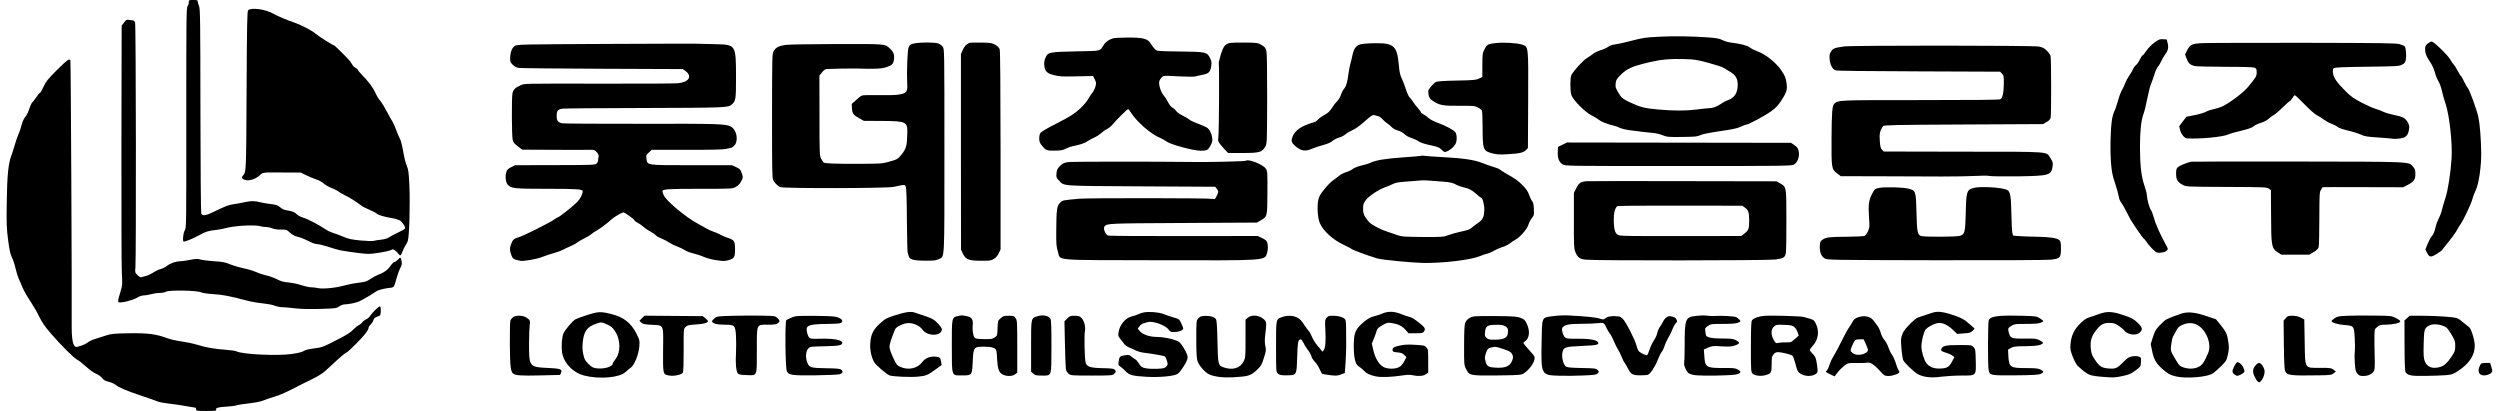 <?xml version="1.0" standalone="no"?>
<!DOCTYPE svg PUBLIC "-//W3C//DTD SVG 20010904//EN"
 "http://www.w3.org/TR/2001/REC-SVG-20010904/DTD/svg10.dtd">
<svg version="1.0" xmlns="http://www.w3.org/2000/svg"
 width="3072pt" height="505pt" viewBox="0 0 3072 505"
 preserveAspectRatio="xMidYMid meet">
<g transform="translate(0,505) scale(0.1,-0.1)"
fill="#000000" stroke="none">
<path d="M2320 5022 c0 -15 -7 -38 -16 -50 -14 -20 -15 -161 -15 -1372 1
-1333 1 -1350 -19 -1382 -20 -32 -29 -138 -12 -138 24 1 119 41 192 81 82 45
105 52 215 65 28 3 73 11 100 19 115 32 362 46 436 25 19 -6 50 -10 70 -10 20
0 54 -7 75 -16 25 -11 63 -16 107 -15 65 1 69 0 110 -38 30 -27 58 -42 97 -51
30 -7 88 -30 128 -51 47 -25 87 -39 110 -39 21 0 84 -16 141 -35 57 -19 131
-40 165 -45 130 -22 279 -40 323 -40 67 0 243 30 276 47 25 13 30 12 54 -7 15
-11 33 -30 40 -40 21 -29 28 -25 48 27 10 27 26 60 36 74 10 15 23 39 29 55
20 51 31 449 20 700 -7 141 -12 180 -29 219 -11 26 -28 84 -36 129 -30 160
-36 183 -54 217 -10 19 -30 67 -45 108 -15 40 -35 85 -45 100 -10 14 -40 68
-67 119 -26 51 -63 111 -81 132 -19 21 -45 65 -59 97 -28 64 -93 151 -167 224
-26 26 -47 52 -47 58 0 6 -13 17 -30 26 -16 8 -37 30 -46 48 -15 28 -36 53
-107 124 -11 10 -38 37 -62 61 -23 23 -45 42 -47 42 -13 0 -198 117 -230 146
-41 37 -184 111 -265 138 -85 28 -205 79 -255 108 -92 55 -278 79 -309 41 -12
-13 -15 -185 -19 -992 -5 -1025 -4 -993 -48 -1043 -20 -23 -3 -44 43 -52 47
-9 120 17 167 60 43 38 18 36 318 34 l185 0 70 -35 c39 -18 94 -41 124 -51 29
-9 70 -31 90 -50 21 -18 62 -42 93 -54 31 -11 67 -29 80 -39 13 -10 50 -32 83
-49 67 -33 154 -88 200 -125 17 -14 65 -39 107 -56 42 -18 82 -39 88 -46 14
-17 88 -39 185 -55 38 -6 83 -20 100 -30 34 -21 71 -82 60 -100 -4 -7 -40 -27
-79 -45 -39 -18 -88 -44 -108 -57 -26 -18 -58 -28 -103 -33 -36 -4 -79 -10
-94 -15 -16 -4 -87 -2 -162 5 -111 11 -147 19 -209 45 -41 18 -97 39 -125 47
-27 8 -68 27 -90 42 -88 59 -223 130 -276 145 -31 9 -66 27 -79 40 -26 29 -59
42 -123 51 -33 4 -59 16 -83 37 -29 25 -47 32 -112 40 -42 5 -97 14 -122 20
-80 20 -122 21 -194 5 -39 -9 -103 -20 -143 -26 -57 -7 -99 -23 -207 -75 -135
-67 -173 -75 -193 -42 -5 6 -9 574 -10 1262 -1 1116 -3 1255 -17 1289 -9 20
-16 46 -16 56 0 16 -8 19 -55 19 -53 0 -55 -1 -55 -28z"/>
<path d="M1524 4773 l-29 -38 -3 -1445 c-1 -795 1 -1512 5 -1594 8 -141 7
-155 -15 -225 -31 -101 -36 -127 -24 -135 21 -13 174 24 223 54 32 20 62 30
88 30 21 0 60 7 87 15 27 8 73 15 102 15 29 0 67 7 84 16 42 22 374 16 428 -8
21 -9 82 -18 150 -22 111 -6 205 -24 411 -79 53 -14 143 -30 201 -35 57 -6
122 -18 143 -28 22 -9 65 -18 95 -19 30 0 102 -7 159 -14 68 -8 172 -10 303
-7 191 6 200 7 236 31 20 14 51 25 69 25 39 0 127 17 168 33 34 13 177 96 215
125 24 18 104 39 179 46 41 4 45 10 72 111 12 44 32 101 46 127 20 38 24 56
18 86 -10 54 -14 56 -45 22 -15 -16 -35 -30 -44 -30 -8 0 -29 -20 -46 -45 -35
-51 -84 -87 -150 -110 -24 -9 -68 -32 -97 -52 -45 -31 -64 -37 -140 -46 -48
-5 -126 -20 -173 -33 -107 -31 -273 -48 -332 -34 -24 5 -62 10 -86 10 -24 0
-77 12 -119 26 -41 14 -112 29 -157 33 -62 6 -96 15 -141 39 -33 17 -90 38
-127 46 -37 8 -98 28 -135 45 -38 16 -105 36 -149 44 -45 9 -117 30 -160 47
-67 28 -98 34 -204 40 -69 5 -144 14 -166 21 -35 11 -55 10 -127 -4 -47 -9
-100 -17 -117 -17 -56 0 -123 -23 -167 -56 -24 -18 -59 -36 -78 -40 -18 -3
-58 -21 -87 -40 -29 -19 -71 -39 -93 -45 -22 -6 -48 -12 -58 -15 -11 -3 -29 6
-48 26 -30 30 -31 34 -25 91 10 104 7 2984 -4 3013 -5 15 -17 26 -29 26 -10 0
-32 3 -48 6 -25 5 -33 1 -59 -33z"/>
<path d="M20395 4599 c-182 -9 -196 -11 -380 -58 -66 -17 -144 -34 -172 -37
-32 -4 -66 -16 -85 -31 -18 -13 -58 -31 -88 -39 -30 -9 -71 -28 -90 -43 -19
-15 -57 -41 -85 -58 -47 -30 -151 -145 -185 -203 -17 -30 -18 -185 -2 -245 17
-60 168 -213 252 -255 36 -18 74 -41 86 -51 24 -22 108 -56 174 -70 25 -6 61
-18 80 -28 19 -10 72 -24 118 -30 132 -18 232 -30 298 -35 34 -3 86 -16 115
-28 50 -21 67 -23 237 -21 161 2 188 4 225 22 27 13 112 30 242 49 154 22 213
35 256 55 31 15 63 27 71 27 26 0 229 110 304 164 53 38 83 70 120 126 71 109
79 138 66 226 -10 61 -20 85 -61 146 -67 99 -198 204 -300 239 -30 11 -69 30
-88 45 -33 25 -112 46 -228 60 -33 3 -81 17 -107 30 -38 20 -73 26 -175 34
-209 15 -417 18 -598 9z m601 -322 c89 -24 174 -52 189 -63 15 -10 50 -33 79
-49 66 -39 92 -87 89 -167 -4 -96 -42 -151 -123 -180 -19 -6 -57 -26 -83 -44
-52 -36 -103 -54 -152 -54 -16 0 -79 -7 -140 -15 -138 -18 -286 -18 -485 0
-167 15 -217 28 -355 94 -62 30 -88 49 -106 77 -56 86 -60 98 -56 147 4 43 11
55 57 102 82 83 139 108 360 161 140 33 252 43 430 38 121 -3 152 -8 296 -47z"/>
<path d="M13683 4580 c-49 -11 -96 -43 -120 -81 -53 -82 -18 -73 -334 -80
-335 -7 -352 -10 -381 -76 -15 -33 -19 -59 -16 -95 8 -75 32 -100 119 -121 78
-19 81 -19 328 -14 l153 3 21 -42 c18 -39 19 -46 7 -90 -8 -26 -26 -61 -40
-78 -15 -17 -37 -50 -49 -74 -12 -23 -53 -73 -92 -110 -70 -66 -129 -104 -284
-183 -129 -65 -198 -106 -212 -125 -7 -10 -13 -39 -13 -65 0 -36 6 -54 30 -84
50 -63 62 -68 163 -66 75 1 100 6 138 26 25 13 63 26 85 30 76 13 148 37 178
60 17 12 53 32 80 44 27 11 66 36 86 55 21 19 54 42 74 51 21 10 54 38 74 63
43 53 174 181 184 182 4 0 20 -19 34 -42 74 -116 244 -265 359 -312 28 -12 66
-33 85 -48 45 -34 329 -110 411 -110 80 0 93 6 123 63 24 42 27 57 21 98 -7
55 -33 103 -67 125 -13 8 -61 29 -108 46 -47 17 -95 40 -106 51 -12 11 -49 33
-82 49 -33 16 -68 40 -78 55 -9 14 -30 33 -45 41 -17 8 -40 36 -55 67 -15 28
-39 67 -55 85 -34 38 -63 131 -54 171 3 16 17 38 30 51 23 22 25 22 206 12
101 -5 193 -6 204 -2 11 4 50 13 88 20 80 15 101 35 111 111 6 42 3 59 -16 98
-35 71 -55 75 -353 78 -137 1 -264 5 -282 8 -32 6 -52 26 -96 94 -36 56 -92
70 -272 70 -82 -1 -164 -4 -182 -9z"/>
<path d="M26472 4526 c-35 -26 -77 -69 -98 -101 -20 -30 -41 -55 -45 -55 -5 0
-21 -23 -35 -52 -14 -29 -36 -60 -49 -70 -12 -9 -28 -32 -35 -50 -8 -18 -28
-54 -47 -79 -18 -26 -40 -66 -48 -90 -9 -24 -27 -62 -40 -85 -14 -24 -36 -82
-49 -131 -13 -49 -33 -107 -45 -130 -11 -23 -25 -73 -30 -110 -18 -126 -23
-365 -12 -512 10 -122 17 -161 50 -260 21 -64 42 -137 46 -163 3 -27 16 -60
29 -75 13 -16 40 -62 60 -103 20 -41 46 -91 57 -110 47 -76 153 -230 159 -230
4 0 19 -17 33 -38 34 -50 97 -117 124 -131 29 -15 108 -3 129 20 16 18 16 22
-9 67 -78 142 -133 267 -152 342 -9 35 -25 77 -36 92 -19 26 -48 139 -49 186
0 13 -13 63 -29 110 -39 114 -54 246 -55 472 0 198 14 333 45 415 11 28 31
110 45 184 14 74 35 157 48 185 12 28 30 80 41 116 10 36 29 76 41 90 13 14
32 46 43 71 11 25 30 57 41 72 40 51 50 89 37 143 l-12 49 -46 3 c-41 3 -52
-2 -107 -42z"/>
<path d="M29831 4514 c-27 -22 -31 -33 -31 -73 0 -48 17 -89 73 -171 16 -25
38 -76 48 -113 9 -38 29 -85 42 -105 14 -21 33 -73 43 -117 9 -44 29 -116 45
-160 47 -137 86 -486 74 -670 -11 -181 -45 -396 -75 -485 -16 -47 -34 -110
-41 -140 -6 -30 -24 -80 -40 -110 -15 -30 -33 -76 -38 -101 -15 -66 -29 -101
-52 -125 -11 -12 -33 -53 -48 -90 l-28 -69 18 -37 c31 -62 48 -64 123 -17 36
23 66 44 66 48 0 3 34 47 75 96 41 50 87 113 101 140 15 28 37 64 49 80 35 47
133 255 146 310 7 28 25 76 41 108 37 75 69 292 67 457 -2 175 -17 360 -35
442 -23 101 -110 337 -133 362 -11 12 -30 46 -44 77 -14 31 -30 60 -36 63 -6
4 -23 31 -37 59 -15 29 -36 63 -48 77 -13 14 -35 46 -49 71 -31 55 -202 219
-228 219 -9 0 -31 -12 -48 -26z"/>
<path d="M11244 4518 c-83 -15 -86 -22 -95 -215 -4 -93 -5 -209 -2 -260 8
-120 -1 -135 -89 -153 -37 -7 -119 -11 -198 -9 -74 1 -166 1 -205 0 -70 -1
-70 -2 -129 -55 l-60 -53 3 -54 c3 -63 17 -83 94 -125 l52 -29 220 -1 c303 -2
318 -9 314 -152 -3 -149 -13 -185 -64 -252 -50 -65 -59 -70 -170 -100 -75 -21
-97 -22 -365 -23 -281 -1 -414 4 -428 16 -7 6 -22 28 -33 48 -18 36 -19 65
-19 529 l-1 491 32 40 c23 29 39 39 62 41 74 4 297 8 362 6 220 -7 311 -3 365
16 73 25 87 39 95 95 8 57 -5 93 -47 132 -66 61 -35 59 -655 58 -312 -1 -597
-5 -633 -11 -78 -11 -118 -32 -143 -76 -19 -32 -19 -64 -20 -795 0 -676 1
-765 15 -792 18 -33 51 -67 86 -84 35 -18 1320 -16 1393 3 30 7 73 16 97 20
40 6 43 5 53 -21 7 -18 12 -172 13 -408 2 -209 6 -387 9 -395 3 -8 8 -28 12
-43 9 -46 58 -60 205 -60 105 -1 132 2 165 19 75 36 70 -63 70 1331 0 1247 0
1252 -21 1279 -11 15 -36 33 -55 40 -40 15 -211 16 -285 2z"/>
<path d="M11910 4522 c-38 -17 -59 -40 -80 -87 l-22 -50 0 -1202 1 -1201 23
-49 c35 -72 72 -87 223 -87 110 -1 123 1 158 23 25 15 47 40 60 70 l22 46 0
1215 c-1 810 -4 1225 -11 1245 -7 20 -26 39 -55 55 -40 23 -56 25 -174 27 -71
2 -137 -1 -145 -5z"/>
<path d="M15109 4522 c-57 -15 -77 -43 -109 -146 -16 -54 -27 -102 -24 -108 8
-13 4 -841 -5 -903 -6 -46 -4 -53 24 -88 16 -21 45 -54 63 -73 l33 -34 181 0
c205 0 237 9 277 80 20 36 20 49 22 587 0 378 -3 562 -10 591 -10 34 -20 47
-59 69 -46 27 -52 28 -207 30 -88 1 -171 -2 -186 -5z"/>
<path d="M18380 4521 c-97 -11 -108 -17 -137 -74 -26 -49 -27 -60 -28 -197 l0
-145 -40 -20 c-36 -18 -66 -21 -275 -25 -156 -3 -242 -9 -256 -17 -32 -19 -94
-91 -94 -111 1 -62 14 -94 50 -118 87 -58 128 -66 332 -64 170 1 191 -1 227
-20 22 -11 45 -28 50 -38 5 -9 9 -99 9 -199 1 -286 5 -298 122 -328 52 -14 88
-16 185 -10 146 8 196 19 227 52 l23 25 3 581 c3 681 5 662 -75 689 -60 20
-228 30 -323 19z"/>
<path d="M27065 4520 c-130 -6 -153 -16 -190 -90 l-25 -49 20 -53 c20 -54 41
-74 94 -89 17 -5 185 -9 374 -10 230 0 351 -4 367 -11 21 -10 25 -18 25 -57 0
-48 -7 -59 -105 -178 -58 -71 -223 -196 -322 -243 -23 -11 -68 -25 -100 -31
-32 -6 -74 -20 -93 -31 -19 -12 -82 -31 -140 -42 l-104 -21 -44 -58 -44 -58
12 -49 c12 -48 54 -99 83 -101 170 -8 439 18 510 49 23 11 96 32 162 47 84 20
128 36 146 52 14 13 54 33 89 43 37 11 76 31 94 48 17 17 45 37 61 45 17 8 68
51 113 96 46 45 88 81 92 81 4 0 17 16 29 35 11 19 25 35 30 35 6 0 61 -52
123 -116 68 -69 129 -123 153 -133 22 -10 57 -32 78 -49 22 -17 64 -41 95 -52
32 -12 66 -30 77 -40 11 -11 66 -30 125 -44 58 -13 130 -36 160 -50 47 -22 79
-27 220 -36 91 -6 171 -13 178 -15 7 -3 39 -2 71 2 79 8 108 32 121 101 8 46
7 59 -10 92 -30 58 -59 75 -162 95 -51 10 -113 28 -138 40 -25 12 -71 30 -102
39 -31 9 -108 43 -171 76 -92 49 -130 75 -192 137 -110 110 -151 168 -157 225
-4 35 -2 51 10 60 11 10 111 14 406 18 365 5 394 6 431 25 34 17 41 26 48 64
9 46 2 136 -12 159 -4 7 -32 20 -62 29 -47 13 -191 15 -1184 17 -621 0 -1180
-1 -1240 -4z"/>
<path d="M7400 4510 c-979 -5 -1048 -6 -1073 -23 -35 -23 -55 -73 -58 -142 -2
-51 0 -59 30 -89 24 -24 45 -36 76 -41 24 -3 487 -8 1030 -10 l986 -4 34 -25
c85 -65 39 -137 -95 -149 -36 -4 -445 -6 -910 -5 -1047 1 -969 3 -1029 -23
-59 -25 -86 -53 -94 -97 -11 -58 -9 -528 3 -571 8 -32 22 -50 64 -80 l53 -40
184 -1 c180 -2 642 -2 686 -1 29 1 76 -56 69 -83 -3 -12 -6 -31 -6 -43 0 -13
-9 -32 -19 -42 -18 -18 -42 -19 -511 -20 l-491 -1 -49 -25 c-42 -21 -51 -31
-60 -67 -14 -50 -5 -120 18 -146 43 -48 76 -52 487 -52 364 0 435 -5 435 -29
0 -37 -29 -94 -68 -134 -48 -49 -222 -187 -236 -187 -4 0 -22 -10 -38 -22 -59
-44 -396 -212 -454 -227 -50 -13 -70 -34 -88 -94 -12 -40 -12 -55 -1 -98 8
-28 22 -57 32 -65 17 -13 29 -17 86 -29 39 -8 213 23 274 49 32 13 94 34 138
46 44 12 96 31 115 42 19 11 57 29 85 40 27 11 66 32 85 46 19 15 60 38 90 53
30 14 69 37 85 51 17 14 41 31 55 38 43 22 153 104 188 139 29 29 133 91 153
91 15 0 127 -79 132 -94 3 -8 23 -24 44 -35 21 -10 54 -34 73 -51 19 -18 58
-43 85 -57 28 -14 55 -34 62 -43 7 -10 38 -28 70 -40 32 -13 76 -36 98 -52 22
-15 65 -36 95 -46 30 -11 72 -31 93 -45 21 -14 70 -33 110 -42 40 -9 97 -28
127 -42 33 -15 95 -32 152 -40 87 -13 103 -13 153 1 68 20 78 37 77 138 0 94
-10 109 -86 134 -28 9 -69 26 -91 39 -22 12 -62 30 -90 39 -27 9 -68 27 -90
41 -22 13 -67 38 -100 56 -146 77 -392 283 -420 351 -8 21 -15 42 -15 47 0 27
63 31 454 31 402 0 403 0 447 23 31 17 50 37 67 70 24 45 24 46 7 97 -16 48
-22 54 -69 76 l-53 24 -492 0 c-564 0 -545 -2 -557 77 -6 44 -5 48 29 79 l36
33 428 0 c274 -1 446 3 478 10 28 6 60 13 72 16 12 3 32 19 44 36 45 64 17
189 -51 224 -63 33 -155 36 -1103 34 -518 -1 -955 2 -972 6 -51 13 -65 32 -65
91 0 63 14 81 73 89 23 3 479 7 1012 8 1011 3 1022 4 1069 45 47 43 50 61 50
337 -1 395 -1 396 -249 402 -77 2 -187 4 -245 6 -58 1 -575 0 -1150 -3z"/>
<path d="M16725 4507 c-60 -14 -88 -50 -106 -135 -6 -31 -17 -77 -25 -102 -7
-25 -18 -81 -24 -125 -14 -109 -28 -155 -55 -187 -13 -15 -30 -49 -39 -76 -9
-27 -30 -62 -47 -78 -17 -16 -40 -45 -51 -64 -33 -54 -59 -80 -108 -105 -25
-13 -58 -37 -74 -54 -17 -17 -35 -31 -42 -31 -7 0 -49 -14 -94 -31 -98 -37
-159 -91 -180 -157 -12 -38 -12 -47 2 -70 9 -15 38 -42 63 -59 58 -41 103 -43
184 -8 32 13 94 34 137 45 49 13 89 31 109 49 18 15 53 33 78 40 26 6 61 24
79 40 18 16 58 39 88 52 33 14 91 56 149 107 73 65 98 82 115 78 11 -4 33 -9
49 -13 15 -3 39 -20 54 -37 14 -17 40 -39 57 -50 17 -10 42 -31 56 -47 15 -17
46 -34 78 -43 32 -9 64 -27 80 -44 15 -16 51 -37 82 -46 30 -10 72 -29 92 -43
23 -16 76 -33 143 -47 91 -19 110 -27 140 -56 32 -31 35 -32 66 -20 42 18 86
56 104 91 21 40 19 119 -4 146 -24 29 -116 78 -214 114 -45 16 -95 42 -112 58
-16 16 -45 36 -62 45 -18 9 -33 21 -33 26 0 6 -17 29 -38 53 -21 23 -48 58
-60 78 -12 19 -31 44 -42 54 -11 10 -31 55 -45 99 -14 45 -37 104 -51 133 -19
39 -28 77 -35 160 -21 238 -59 274 -286 272 -70 0 -150 -6 -178 -12z"/>
<path d="M22660 4479 c-118 -17 -134 -23 -158 -59 -20 -29 -23 -45 -20 -90 5
-73 34 -131 73 -144 19 -7 394 -11 1026 -13 l996 -4 24 -25 c21 -22 23 -33 22
-122 -1 -111 -15 -177 -43 -192 -12 -7 -349 -10 -985 -10 -1028 0 -1004 1
-1056 -46 -25 -23 -31 -103 -33 -434 -2 -352 1 -371 67 -420 l47 -35 473 -1
c259 -1 603 -2 762 -3 160 0 349 3 420 7 73 5 148 5 170 0 22 -5 179 -7 350
-5 391 6 413 13 428 127 5 39 2 52 -25 93 -57 89 34 82 -1071 83 l-979 2 -21
21 c-17 17 -23 39 -28 109 -7 87 1 126 40 182 9 13 134 16 988 20 l978 5 43
25 c26 14 45 34 50 50 9 34 9 728 -1 762 -4 15 -25 45 -46 66 -32 31 -52 41
-98 50 -69 14 -2305 15 -2393 1z"/>
<path d="M699 4189 c-113 -113 -135 -141 -164 -205 -19 -41 -38 -74 -43 -74
-6 0 -26 -24 -45 -53 -20 -30 -43 -59 -51 -66 -9 -8 -25 -43 -36 -78 -11 -36
-33 -80 -48 -98 -18 -20 -35 -57 -46 -100 -9 -38 -28 -91 -41 -119 -12 -28
-33 -87 -45 -131 -12 -44 -30 -100 -40 -125 -37 -94 -53 -249 -57 -571 -4
-273 -2 -325 17 -470 16 -122 27 -174 46 -211 13 -26 34 -87 45 -136 11 -48
29 -105 39 -127 11 -22 32 -71 48 -110 16 -38 58 -113 94 -165 35 -52 85 -138
110 -191 36 -73 70 -123 145 -209 129 -149 278 -297 322 -320 20 -10 70 -49
111 -87 44 -40 95 -76 122 -86 27 -11 57 -32 72 -51 19 -26 38 -37 78 -46 29
-7 67 -23 83 -35 55 -41 130 -73 311 -134 98 -33 195 -66 214 -75 20 -8 83
-20 140 -26 58 -6 152 -20 210 -31 58 -10 108 -19 113 -19 4 0 7 -9 7 -20 0
-19 7 -20 126 -20 107 0 125 2 120 15 -8 23 21 32 124 38 52 3 109 10 125 16
17 6 87 17 157 25 75 9 145 22 171 34 25 11 85 31 134 46 75 21 145 53 348
158 17 9 75 38 130 64 55 27 120 67 144 89 24 22 67 61 95 87 94 88 166 148
177 148 5 0 59 49 119 110 101 101 150 165 150 197 0 7 11 23 25 36 14 13 29
36 34 53 5 20 17 32 37 39 16 6 35 14 42 18 14 10 17 103 2 112 -11 7 -93 -73
-124 -119 -9 -15 -32 -34 -49 -41 -18 -8 -38 -23 -44 -34 -7 -11 -27 -28 -45
-37 -18 -9 -49 -34 -68 -55 -21 -24 -76 -61 -140 -94 -221 -116 -239 -124
-340 -136 -52 -6 -104 -17 -115 -25 -26 -19 -72 -31 -164 -44 -176 -25 -607
-4 -676 33 -11 6 -65 14 -120 18 -149 11 -249 28 -355 61 -52 16 -143 35 -201
43 -59 8 -136 25 -172 39 -136 51 -242 65 -472 61 -190 -3 -217 -6 -285 -28
-41 -13 -102 -33 -134 -43 -33 -10 -73 -29 -88 -42 -15 -13 -55 -32 -87 -42
-57 -17 -61 -17 -75 -1 -24 26 -36 114 -35 241 4 321 -10 3261 -16 3270 -14
23 -42 3 -166 -121z"/>
<path d="M19200 3272 l-55 -27 -3 -62 c-4 -77 16 -126 60 -153 33 -20 46 -20
1423 -20 1340 0 1391 1 1421 19 43 26 69 97 57 158 -7 40 -15 52 -51 78 l-44
30 -1376 2 -1377 2 -55 -27z"/>
<path d="M17470 3136 c-3 -2 -107 -12 -230 -20 -221 -15 -341 -36 -407 -69
-15 -8 -55 -20 -88 -27 -61 -14 -108 -32 -135 -55 -8 -7 -39 -20 -68 -30 -30
-9 -68 -29 -85 -44 -18 -15 -51 -39 -74 -55 -23 -16 -72 -64 -107 -108 -53
-65 -67 -90 -77 -136 -17 -83 -7 -226 20 -286 41 -94 162 -204 290 -263 41
-19 86 -43 101 -53 25 -18 193 -79 315 -116 60 -17 417 -52 565 -55 235 -4
574 36 685 80 39 16 86 32 105 36 19 4 55 20 80 35 25 15 70 35 101 44 31 8
73 30 95 47 21 17 53 38 69 46 52 27 144 133 156 181 6 23 25 59 41 80 28 35
30 41 26 113 -2 55 -8 82 -20 96 -10 11 -27 45 -38 77 -14 43 -35 73 -80 119
-62 62 -78 73 -207 147 -40 23 -75 46 -78 51 -3 4 -38 18 -77 29 -39 12 -102
34 -142 50 -90 36 -234 57 -489 70 -110 6 -209 13 -221 16 -12 3 -24 3 -26 0z
m249 -317 c101 -8 132 -15 166 -34 22 -13 65 -29 95 -36 71 -15 104 -32 164
-85 26 -24 52 -44 56 -44 17 0 40 -83 39 -143 -1 -89 -17 -126 -71 -162 -24
-16 -59 -42 -76 -57 -37 -31 -46 -34 -156 -58 -45 -9 -108 -28 -141 -40 -57
-22 -71 -23 -313 -22 -227 2 -259 4 -310 22 -31 12 -89 31 -128 44 -75 24
-173 75 -213 110 -13 12 -37 41 -52 65 -24 37 -29 56 -29 107 0 54 4 66 34
106 39 51 158 130 241 159 30 10 72 28 93 39 30 16 72 23 183 30 79 6 153 12
164 13 26 3 101 -1 254 -14z"/>
<path d="M15307 3074 c-6 -6 -407 -16 -567 -15 -608 7 -1570 6 -1616 -1 -52
-8 -67 -16 -99 -48 -31 -32 -39 -48 -43 -90 -4 -48 -2 -54 29 -87 69 -72 4
-67 1012 -73 l909 -5 19 -24 c24 -29 24 -42 -2 -92 -18 -37 -23 -40 -47 -33
-36 11 -1532 12 -1642 2 -213 -20 -202 -18 -235 -51 -39 -39 -44 -83 -46 -352
-1 -158 2 -188 21 -248 35 -113 -97 -102 1222 -105 1355 -3 1316 -6 1347 87
14 42 14 101 1 136 -6 17 -27 34 -62 50 l-53 25 -905 -1 c-498 -1 -917 2 -932
6 -33 8 -66 88 -46 112 31 38 31 38 963 43 l910 5 48 28 c81 48 79 42 81 342
1 250 0 265 -19 292 -39 54 -220 125 -248 97z"/>
<path d="M26925 3063 c-47 -9 -142 -48 -162 -66 -19 -17 -23 -31 -23 -82 0
-73 18 -103 83 -138 41 -21 48 -22 536 -24 470 -2 496 -3 520 -21 l26 -19 2
-311 c1 -375 6 -402 79 -451 l47 -30 172 0 172 0 53 32 c39 23 56 40 62 62 4
16 8 174 8 351 1 298 2 323 20 352 l20 32 137 1 c76 0 299 0 495 -1 l357 -1
51 26 c81 41 100 67 100 136 0 50 -4 63 -29 91 -55 63 3 61 -1416 63 -709 1
-1299 0 -1310 -2z"/>
<path d="M19490 2823 c-67 -7 -90 -23 -120 -84 l-30 -58 0 -339 c-1 -295 1
-345 16 -383 28 -72 53 -92 131 -100 110 -13 2239 -11 2330 2 101 14 119 25
128 86 4 26 7 209 6 406 0 406 1 401 -79 445 l-42 24 -1153 2 c-633 2 -1168 1
-1187 -1z m1950 -323 c45 -32 53 -56 54 -156 1 -103 -7 -125 -61 -166 l-36
-28 -621 -1 c-706 -1 -827 0 -875 8 -51 9 -70 61 -71 186 0 93 9 133 40 172 6
7 274 9 774 8 l765 -1 31 -22z"/>
<path d="M23090 2741 c-51 -10 -57 -16 -90 -82 -37 -72 -44 -136 -33 -288 8
-107 7 -118 -13 -162 -12 -26 -31 -52 -41 -57 -10 -5 -103 -10 -208 -11 -224
-1 -265 -6 -308 -35 -29 -19 -32 -27 -35 -76 -4 -76 17 -130 59 -155 33 -20
55 -20 1364 -23 765 -1 1365 1 1414 7 115 12 126 24 126 136 0 71 -3 88 -20
104 -26 26 -121 40 -280 42 -66 0 -158 4 -205 7 l-84 7 -8 35 c-5 19 -10 125
-12 235 -4 212 -13 267 -49 289 -51 32 -333 50 -417 26 -83 -23 -89 -44 -95
-313 -6 -233 -12 -257 -72 -275 -44 -13 -428 -15 -473 -3 -47 13 -55 47 -60
286 -7 270 -8 273 -100 297 -68 17 -289 23 -360 9z"/>
<path d="M7330 1210 c-51 -8 -214 -61 -259 -84 -35 -19 -129 -129 -148 -175
-22 -53 -28 -196 -10 -262 30 -116 140 -222 262 -253 191 -49 440 -27 513 44
15 14 43 38 63 52 47 34 100 169 106 271 4 64 2 73 -36 147 -67 132 -156 202
-305 240 -97 25 -133 28 -186 20z m128 -146 c49 -21 67 -36 97 -80 73 -106 75
-268 4 -353 -16 -20 -29 -41 -29 -48 0 -40 -113 -72 -206 -58 -37 5 -56 16
-94 54 -41 41 -49 56 -62 116 -12 53 -13 90 -7 152 14 133 53 187 164 225 65
22 63 22 133 -8z"/>
<path d="M11140 1213 c-19 -2 -85 -19 -147 -39 -103 -33 -116 -41 -181 -100
-82 -75 -109 -130 -118 -236 -7 -81 12 -176 48 -238 21 -37 149 -147 189 -163
39 -15 258 -24 353 -15 97 10 118 19 219 93 l68 49 -7 41 c-8 51 -13 56 -66
62 -71 7 -127 -16 -166 -67 -58 -78 -170 -102 -267 -59 -44 20 -49 26 -91 116
-27 58 -44 109 -44 131 0 32 20 96 68 213 14 35 108 79 167 79 65 0 139 -35
171 -81 53 -77 207 -85 234 -13 9 22 4 32 -33 75 -45 54 -82 77 -162 103 -27
8 -75 24 -105 35 -55 20 -63 21 -130 14z"/>
<path d="M14055 1211 c-22 -4 -53 -14 -70 -23 -16 -8 -53 -21 -81 -27 -75 -18
-147 -105 -159 -193 -7 -43 -4 -51 21 -82 16 -19 37 -46 47 -61 11 -14 35 -33
55 -42 21 -8 60 -26 87 -39 28 -13 75 -26 105 -29 103 -12 245 -37 256 -46 6
-5 17 -30 24 -55 12 -42 11 -46 -9 -68 -19 -21 -34 -24 -113 -28 -51 -2 -114
1 -142 7 -45 10 -55 17 -81 58 -16 26 -37 49 -45 52 -8 3 -28 17 -45 31 -27
23 -36 25 -80 19 -61 -8 -71 -17 -79 -76 -6 -43 -5 -47 21 -64 15 -10 44 -35
63 -55 45 -49 85 -60 254 -70 156 -9 330 6 382 33 30 15 100 117 123 179 13
35 0 73 -51 155 -30 47 -48 65 -79 77 -64 26 -174 46 -249 46 -83 0 -170 30
-205 72 l-25 29 22 30 c12 16 34 32 48 35 14 3 36 10 50 15 57 21 220 -35 259
-90 20 -28 28 -31 72 -31 53 0 109 22 109 43 0 7 -11 36 -25 65 -24 50 -26 52
-97 72 -40 12 -95 31 -123 42 -55 22 -175 31 -240 19z"/>
<path d="M16991 1199 c-24 -11 -65 -25 -90 -31 -68 -16 -109 -41 -177 -105
-75 -72 -89 -116 -89 -278 1 -137 22 -218 63 -239 15 -8 41 -29 57 -46 39 -41
67 -55 146 -74 68 -15 195 -11 349 13 41 6 80 7 105 1 69 -16 134 -12 166 11
l29 20 0 143 c0 135 -1 144 -23 168 -21 23 -33 25 -138 31 -83 5 -133 3 -183
-8 -78 -16 -98 -29 -94 -59 3 -18 12 -22 60 -26 45 -4 64 -11 84 -32 l26 -26
-28 -53 c-20 -37 -40 -60 -64 -71 -48 -25 -140 -24 -189 2 -54 27 -103 108
-126 208 l-18 79 26 64 c14 35 28 76 32 91 8 31 24 46 88 81 42 23 53 25 101
17 79 -13 124 -35 166 -82 l38 -43 87 0 c74 0 89 3 101 19 24 34 16 51 -48
102 -80 63 -94 71 -143 84 -22 6 -68 22 -102 36 -75 29 -150 30 -212 3z"/>
<path d="M23755 1210 c-32 -9 -139 -45 -190 -63 -34 -13 -127 -103 -169 -164
-17 -27 -31 -62 -35 -95 -6 -48 10 -213 25 -262 10 -30 137 -152 183 -175 71
-37 166 -47 283 -30 57 7 167 14 244 14 193 0 186 -7 182 181 -3 135 -4 144
-27 168 -24 26 -26 26 -178 26 -160 0 -203 -9 -217 -46 -9 -24 0 -32 59 -49
30 -9 65 -25 77 -35 l23 -19 -30 -57 c-35 -67 -64 -82 -158 -83 -69 -1 -125
24 -157 69 -30 42 -60 144 -60 204 0 53 23 154 46 198 17 33 113 85 165 89 51
5 116 -26 176 -84 l52 -50 82 6 c71 5 85 9 108 32 l26 26 -60 54 c-70 63 -115
86 -243 126 -94 29 -151 34 -207 19z"/>
<path d="M25863 1211 c-22 -4 -58 -14 -80 -23 -21 -9 -64 -23 -96 -33 -47 -13
-72 -29 -123 -78 -76 -73 -114 -153 -122 -259 -4 -59 -1 -77 29 -154 19 -48
45 -97 59 -109 130 -118 141 -122 314 -136 116 -10 145 -9 217 6 98 19 126 31
194 83 48 37 50 39 53 94 3 54 2 56 -27 66 -19 7 -50 8 -79 3 -43 -7 -57 -16
-114 -74 -73 -73 -92 -81 -176 -75 -75 5 -108 23 -149 78 -52 71 -64 99 -70
155 -11 102 3 155 59 230 59 79 98 100 178 97 45 -2 64 -8 108 -38 29 -20 56
-42 60 -48 37 -59 151 -77 197 -31 38 37 32 62 -28 119 -44 43 -68 57 -157 88
-113 40 -180 51 -247 39z"/>
<path d="M26815 1200 c-41 -12 -160 -57 -193 -74 -15 -8 -52 -40 -83 -73 -49
-51 -60 -71 -84 -145 l-27 -86 17 -83 c20 -103 48 -152 122 -219 69 -62 100
-79 173 -96 114 -27 361 -10 440 31 19 10 67 50 106 89 69 68 73 74 90 148 15
69 16 87 5 160 -15 97 -24 117 -96 207 l-54 67 -124 42 c-127 43 -215 53 -292
32z m191 -146 c108 -63 173 -236 128 -341 -48 -113 -72 -148 -115 -170 -52
-27 -125 -30 -191 -7 -41 14 -51 23 -89 87 -70 117 -69 114 -59 195 5 41 15
84 22 96 7 13 25 46 40 73 21 40 36 54 75 71 68 30 133 28 189 -4z"/>
<path d="M9025 1170 c-203 -5 -211 -6 -242 -29 -18 -14 -33 -31 -33 -38 0 -27
57 -43 153 -43 127 0 132 -5 141 -141 3 -57 3 -149 0 -204 -8 -117 1 -225 21
-252 11 -15 30 -19 105 -22 139 -5 130 -25 130 305 0 333 -8 314 137 314 69 0
100 4 118 16 32 21 31 34 -2 66 -27 25 -33 26 -173 29 -80 2 -239 2 -355 -1z"/>
<path d="M11772 1167 c-77 -18 -77 -17 -76 -375 1 -378 -7 -355 130 -355 118
0 119 1 127 174 8 174 13 179 139 179 99 0 145 -16 152 -53 3 -12 7 -60 9
-107 6 -113 22 -158 67 -181 48 -26 120 -25 154 2 l26 20 0 321 c0 307 -1 321
-21 349 -19 27 -25 29 -84 29 -57 0 -68 -3 -99 -31 -35 -30 -35 -31 -38 -122
-3 -91 -3 -91 -36 -114 -30 -19 -44 -22 -134 -20 -84 2 -102 5 -114 21 -18 25
-28 97 -21 156 7 61 -15 95 -70 104 -21 4 -45 8 -53 10 -8 2 -34 -1 -58 -7z"/>
<path d="M12748 1164 c-80 -24 -78 -17 -78 -369 l0 -312 26 -23 c22 -22 35
-24 104 -25 127 0 119 -22 120 357 1 209 -3 324 -10 337 -22 42 -92 57 -162
35z"/>
<path d="M19081 1165 c-141 -20 -132 1 -138 -326 -7 -398 -6 -400 222 -406 71
-2 201 -1 289 3 140 6 161 9 178 26 20 20 20 20 -1 41 -20 20 -33 22 -194 25
-127 2 -178 7 -194 17 -30 20 -55 109 -45 165 12 74 29 80 240 89 190 8 217
14 196 49 -17 26 -116 42 -257 40 -116 -1 -130 1 -148 19 -26 25 -44 100 -29
118 29 35 77 45 227 46 81 0 175 4 208 8 70 9 78 5 104 -55 11 -24 31 -59 46
-78 14 -18 36 -61 49 -95 14 -33 33 -73 44 -88 11 -16 32 -57 46 -92 14 -36
32 -72 40 -80 7 -9 26 -40 40 -68 36 -72 59 -85 151 -85 41 0 84 3 94 7 30 9
89 98 121 182 16 42 38 86 48 97 11 12 27 46 37 76 9 30 30 75 45 100 16 25
38 69 49 99 11 30 30 64 42 77 20 21 21 27 9 49 -13 24 -19 27 -71 39 -33 7
-73 -22 -94 -67 -8 -18 -26 -47 -39 -65 -13 -18 -27 -50 -31 -72 -4 -22 -21
-62 -39 -88 -18 -26 -43 -77 -55 -114 -12 -37 -27 -70 -31 -73 -12 -7 -91 33
-107 54 -6 9 -17 38 -24 65 -18 73 -135 301 -171 331 -16 14 -35 26 -41 26
-89 11 -144 2 -178 -27 -13 -12 -23 -12 -65 2 -46 15 -169 27 -384 38 -54 3
-135 -1 -189 -9z"/>
<path d="M20845 1169 c-138 -16 -144 -32 -144 -378 0 -101 -3 -192 -6 -202 -8
-26 32 -114 58 -127 51 -26 112 -30 334 -27 177 4 241 8 269 20 42 17 41 33
-7 57 -28 15 -60 17 -180 16 -200 -1 -218 10 -226 145 l-6 83 53 23 c48 20 61
22 164 15 93 -5 122 -4 165 11 29 9 51 23 51 31 0 7 -18 23 -40 34 -33 17 -59
20 -169 20 -139 0 -201 16 -201 51 0 9 -3 30 -6 47 -5 26 -2 33 32 56 37 25
44 26 187 26 109 0 157 4 184 15 36 15 36 15 17 36 -10 11 -28 26 -39 32 -18
9 -171 20 -240 15 -53 -3 -89 -2 -130 4 -22 4 -76 2 -120 -3z"/>
<path d="M21680 1169 c-71 -6 -127 -26 -150 -53 -12 -15 -14 -71 -15 -326 0
-287 1 -309 19 -329 24 -27 98 -37 156 -22 74 20 80 30 80 137 0 83 2 96 24
120 20 24 30 28 67 26 48 -3 147 -29 166 -44 6 -5 21 -46 33 -91 28 -105 33
-113 80 -137 66 -34 160 -22 191 23 7 11 3 65 -12 144 -8 40 -19 61 -45 85
-19 18 -34 39 -34 47 0 8 15 31 34 51 68 72 84 175 42 266 -22 46 -29 53 -73
67 -26 8 -64 18 -83 23 -50 10 -403 20 -480 13z m366 -135 c15 -11 34 -40 42
-64 l15 -44 -48 -42 c-46 -41 -50 -42 -109 -41 -34 1 -75 -2 -93 -6 -30 -8
-33 -6 -57 36 -37 62 -36 129 1 163 26 24 33 26 125 22 79 -2 102 -7 124 -24z"/>
<path d="M24580 1168 c-91 -8 -125 -21 -142 -51 -11 -21 -13 -554 -2 -612 12
-68 22 -70 331 -67 214 2 281 6 309 18 42 17 40 33 -6 55 -26 12 -66 16 -177
16 -195 0 -207 9 -215 160 l-3 67 35 20 c30 18 54 21 181 22 106 2 156 7 183
18 43 18 40 28 -15 57 -36 18 -57 20 -179 18 -161 -2 -178 4 -196 75 -13 51
-11 56 36 85 31 19 50 21 178 21 102 0 153 4 177 14 19 8 35 17 35 20 0 3 -19
18 -42 33 -42 27 -47 28 -223 33 -100 3 -219 2 -265 -2z"/>
<path d="M28850 1170 c-112 -4 -129 -8 -162 -30 -21 -14 -38 -30 -38 -36 0
-18 79 -42 158 -48 116 -8 119 -11 127 -161 4 -69 4 -144 1 -167 -4 -22 -4
-86 0 -140 6 -86 11 -104 31 -129 22 -25 32 -29 76 -29 58 0 107 24 129 62 9
17 11 63 8 178 -2 85 -4 195 -3 245 1 89 1 90 34 117 29 25 42 28 104 28 88 1
180 21 180 41 0 8 -25 26 -55 41 -54 27 -59 28 -260 30 -113 2 -261 1 -330 -2z"/>
<path d="M6304 1152 c-12 -9 -26 -26 -31 -37 -6 -12 -9 -130 -8 -290 2 -273 9
-339 40 -365 29 -24 102 -29 338 -23 l239 6 11 24 c21 46 -5 55 -165 62 -223
9 -228 17 -227 295 0 99 4 202 8 228 9 55 3 69 -43 97 -43 27 -131 29 -162 3z"/>
<path d="M7888 1140 l-31 -31 22 -22 c18 -19 37 -23 126 -28 157 -8 147 14
143 -310 -2 -305 -3 -301 78 -314 61 -9 151 11 165 36 7 13 10 112 10 279 -1
256 -1 259 21 280 27 25 37 27 144 34 83 5 134 21 133 40 0 6 -14 22 -32 36
l-31 25 -358 3 -358 3 -32 -31z"/>
<path d="M9725 1147 c-28 -12 -56 -26 -62 -30 -19 -12 -13 -591 6 -629 24 -48
59 -53 351 -50 146 2 279 8 297 13 39 12 47 32 23 54 -16 14 -46 18 -190 20
-197 3 -209 8 -234 83 -21 62 -12 133 20 163 21 20 34 21 197 24 173 3 217 12
217 41 0 36 -97 55 -263 52 -122 -3 -130 -2 -147 19 -10 12 -21 43 -25 69 -6
42 -4 50 16 65 27 20 105 29 261 29 66 0 128 5 139 10 43 24 10 62 -66 78 -28
6 -150 11 -270 11 -205 0 -223 -1 -270 -22z"/>
<path d="M13114 1136 l-34 -34 6 -280 c3 -154 9 -295 13 -313 4 -18 18 -41 34
-53 27 -20 40 -21 282 -21 234 0 255 2 274 19 25 23 27 39 5 57 -11 9 -54 14
-144 15 -160 3 -201 18 -212 79 -11 61 -16 333 -7 373 12 53 -8 130 -41 164
-25 24 -36 28 -85 28 -52 0 -60 -3 -91 -34z"/>
<path d="M14763 1163 c-13 -2 -32 -16 -43 -30 -19 -24 -20 -40 -20 -248 0
-163 4 -234 14 -269 17 -56 93 -143 146 -167 63 -29 176 -42 294 -35 182 10
213 19 284 84 58 54 63 63 92 152 28 87 29 99 19 146 -7 29 -9 76 -5 108 3 31
9 81 12 111 9 75 1 96 -48 128 -57 37 -134 38 -175 3 l-28 -24 0 -234 c0 -226
-1 -234 -24 -280 -43 -82 -134 -110 -243 -73 -70 24 -72 33 -78 320 -3 174 -9
257 -18 272 -19 34 -102 51 -179 36z"/>
<path d="M15755 1154 c-77 -27 -75 -18 -75 -363 0 -295 1 -308 20 -329 21 -23
53 -27 150 -23 81 4 84 13 90 225 5 183 12 216 44 216 7 0 22 -20 34 -44 11
-25 37 -65 56 -90 19 -25 37 -59 41 -76 4 -17 22 -45 40 -63 18 -18 44 -57 58
-88 14 -31 29 -59 34 -62 5 -3 48 -11 95 -17 75 -9 92 -8 135 8 l48 18 9 124
c4 69 8 157 8 195 -1 39 -1 129 -1 201 0 112 -3 132 -18 146 -28 24 -81 38
-144 38 -51 0 -60 -3 -79 -27 -19 -25 -20 -34 -14 -148 8 -137 0 -224 -22
-251 -14 -18 -15 -18 -27 0 -7 11 -30 40 -53 65 -22 26 -51 72 -63 103 -13 32
-30 63 -38 69 -8 7 -34 43 -58 79 -32 51 -54 72 -87 89 -52 25 -123 27 -183 5z"/>
<path d="M18107 1161 c-51 -11 -89 -41 -104 -82 -8 -22 -12 -115 -12 -274 -1
-231 0 -243 22 -285 44 -86 40 -85 360 -84 181 1 297 5 323 13 56 15 149 121
159 181 7 39 5 42 -64 117 -39 43 -71 83 -71 88 0 6 9 16 20 22 55 35 64 130
19 219 -20 42 -31 52 -74 68 -44 17 -81 20 -295 22 -135 2 -262 -1 -283 -5z
m391 -121 c28 -17 32 -25 32 -64 0 -74 -38 -98 -156 -100 -73 -1 -85 2 -107
22 -21 20 -24 30 -19 70 8 78 28 90 142 91 58 1 82 -4 108 -19z m-33 -276 c89
-29 109 -43 123 -82 7 -20 4 -38 -9 -70 -27 -63 -83 -86 -196 -80 -97 5 -114
16 -131 87 -9 37 -7 52 9 97 17 46 24 53 57 62 55 15 60 14 147 -14z"/>
<path d="M22835 1152 c-43 -15 -54 -24 -75 -64 -14 -25 -32 -54 -41 -65 -9
-10 -35 -56 -58 -103 -61 -123 -113 -220 -138 -260 -13 -19 -32 -63 -44 -97
-11 -35 -28 -67 -37 -72 -13 -7 -5 -15 42 -38 l59 -28 26 34 c31 41 68 78 110
109 28 21 40 23 133 21 57 -1 117 1 134 5 39 9 90 -28 184 -133 25 -27 35 -31
80 -31 48 0 130 30 130 48 0 4 -6 16 -13 27 -7 11 -22 49 -32 84 -10 35 -31
80 -45 100 -15 20 -35 61 -45 91 -10 30 -32 72 -49 92 -18 20 -38 59 -45 87
-7 28 -25 66 -39 85 -15 20 -35 47 -45 61 -40 56 -111 73 -192 47z m96 -338
c23 -53 27 -70 17 -81 -38 -46 -137 -58 -182 -22 -32 25 -32 33 -5 95 31 70
36 74 91 74 l49 0 30 -66z"/>
<path d="M28087 1140 l-26 -30 3 -292 c2 -200 7 -303 15 -325 22 -56 61 -61
417 -55 138 2 154 4 179 24 l28 22 -29 23 c-27 21 -38 23 -165 23 -196 0 -183
-23 -189 323 l-5 272 -45 23 c-30 15 -62 22 -101 22 -51 0 -60 -3 -82 -30z"/>
<path d="M29578 1141 l-32 -28 1 -312 c1 -233 5 -316 14 -327 32 -39 64 -45
242 -43 94 1 209 5 254 9 75 7 88 12 150 53 138 92 203 192 203 311 0 66 -44
208 -70 226 -12 8 -43 33 -69 55 -25 23 -59 47 -76 54 -38 16 -233 30 -432 31
l-153 0 -32 -29z m450 -98 c37 -14 49 -27 92 -98 46 -76 50 -88 50 -145 0 -57
-4 -69 -44 -130 -52 -79 -93 -115 -144 -130 -94 -26 -159 -1 -187 73 -14 38
-16 72 -13 209 4 181 9 197 66 227 43 23 110 21 180 -6z"/>
<path d="M27453 546 c-29 -59 -27 -77 12 -102 25 -17 28 -16 71 4 24 12 44 29
44 37 0 47 -52 115 -87 115 -7 0 -25 -24 -40 -54z"/>
<path d="M27722 567 c-40 -43 -46 -79 -22 -135 12 -28 30 -58 41 -68 18 -16
20 -16 39 1 29 26 54 99 46 136 -8 41 -43 89 -65 89 -10 0 -27 -10 -39 -23z"/>
<path d="M30475 561 c-42 -82 -8 -137 74 -122 24 5 52 17 62 28 18 18 18 22 4
71 l-16 52 -54 0 c-50 0 -56 -2 -70 -29z"/>
</g>
</svg>
